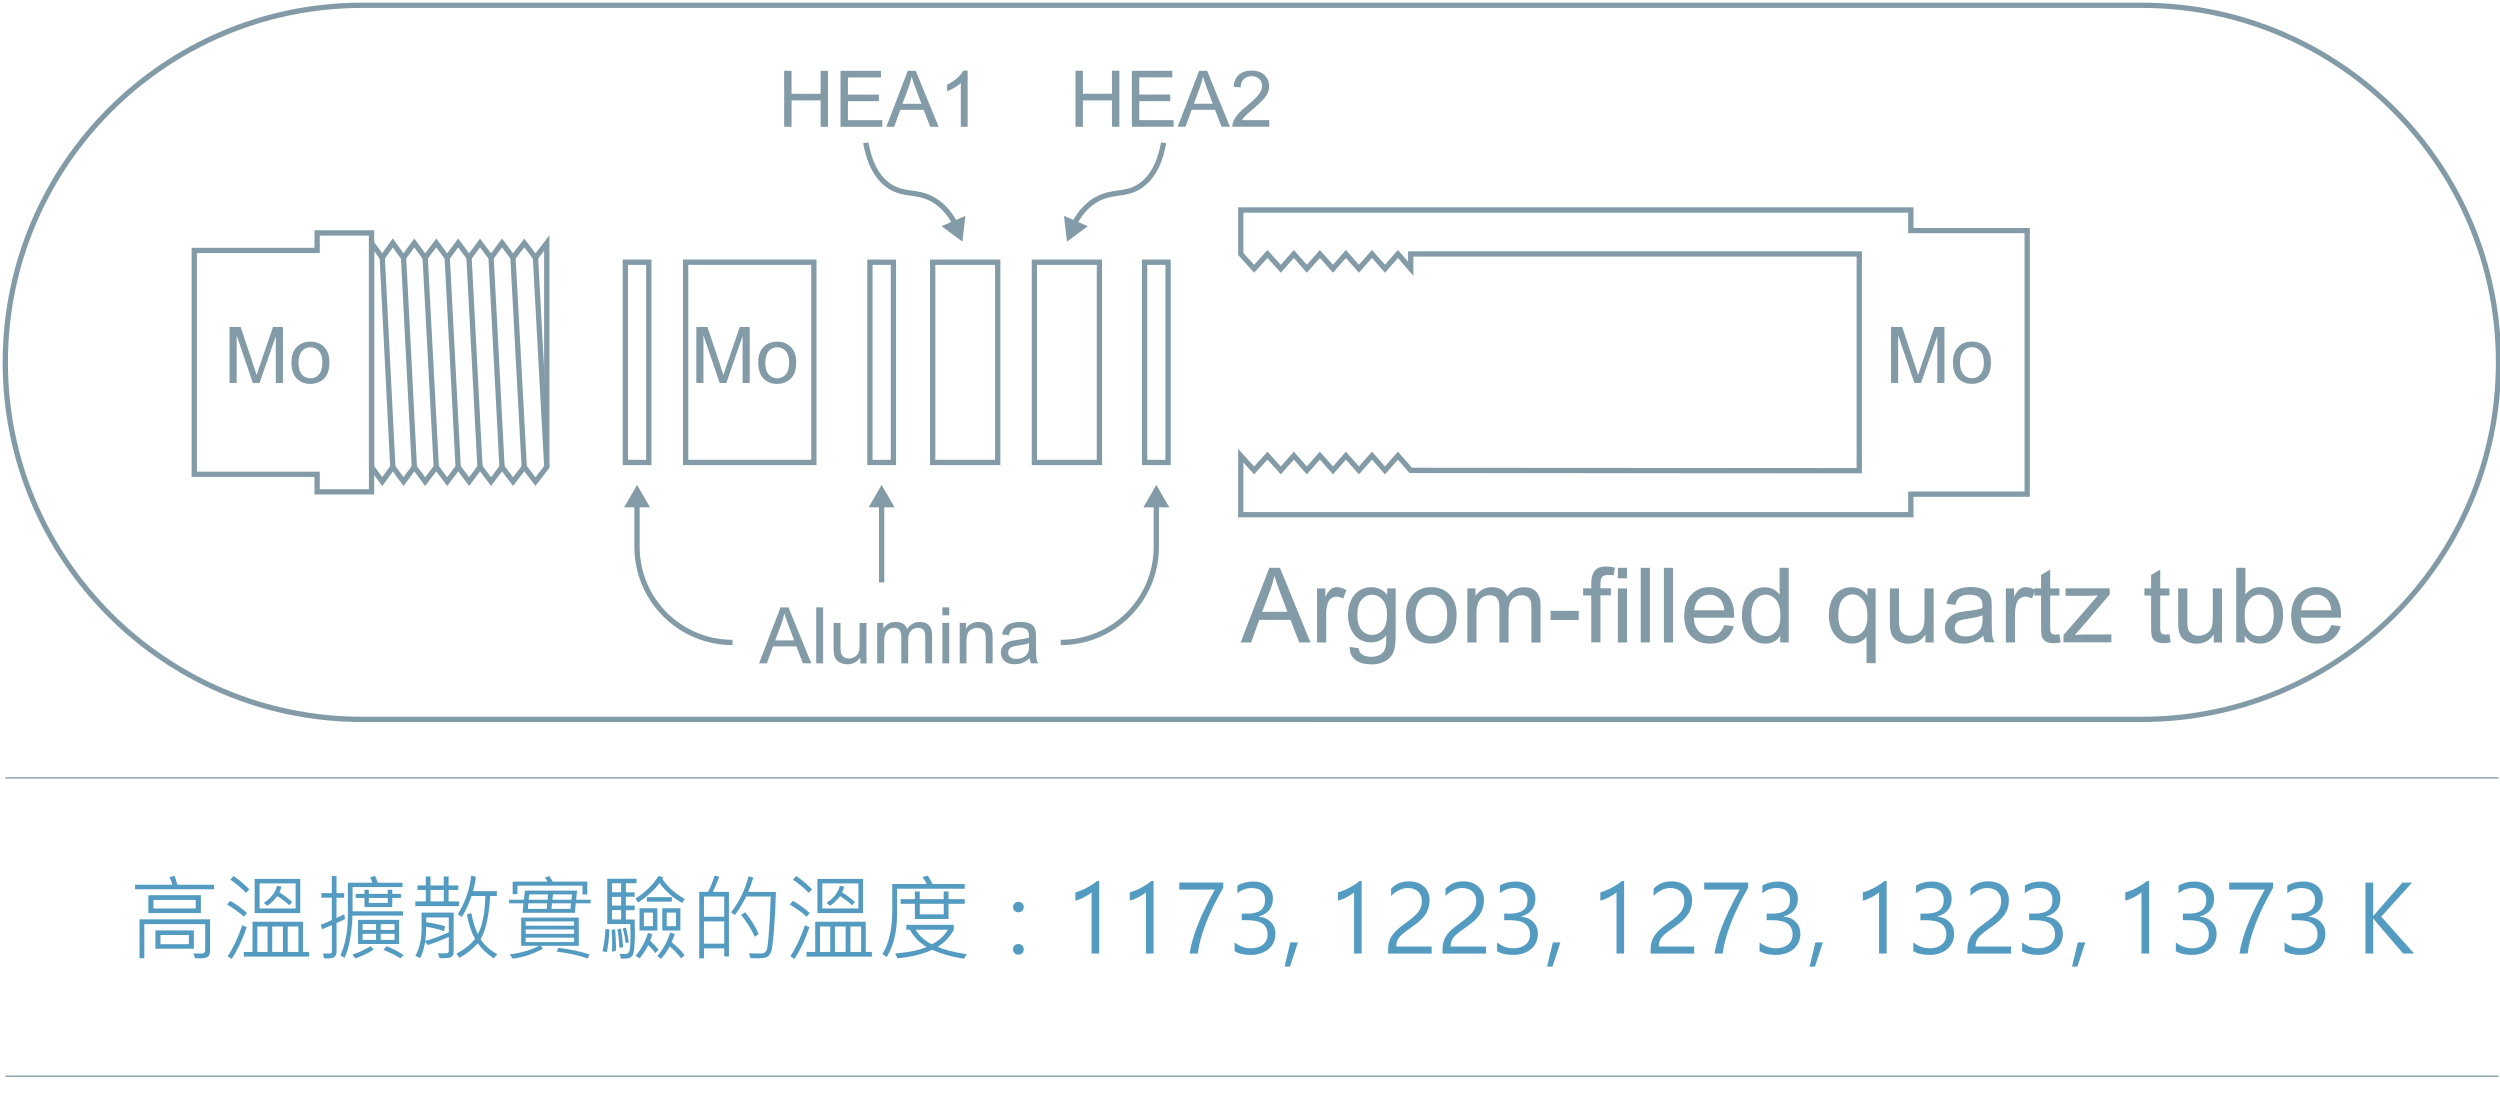 <?xml version="1.0" encoding="utf-8"?>
<!-- Generator: Adobe Illustrator 16.0.0, SVG Export Plug-In . SVG Version: 6.00 Build 0)  -->
<!DOCTYPE svg PUBLIC "-//W3C//DTD SVG 1.1//EN" "http://www.w3.org/Graphics/SVG/1.1/DTD/svg11.dtd">
<svg version="1.1" id="圖層_1" xmlns="http://www.w3.org/2000/svg" xmlns:xlink="http://www.w3.org/1999/xlink" x="0px" y="0px"
	 width="472px" height="209.5px" viewBox="0 0 472 209.5" enable-background="new 0 0 472 209.5" xml:space="preserve">
<path fill="#549BC1" d="M40.416,167.888H25.503v-0.856h7.014c-0.04-0.334-0.216-0.807-0.512-1.418l0.895-0.285
	c0.207,0.404,0.394,0.975,0.571,1.703h6.935L40.416,167.888z M39.658,179.549c0,0.414-0.108,0.748-0.315,1.004
	c-0.216,0.246-0.728,0.384-1.544,0.384c-0.266,0-0.59-0.011-0.964-0.03l-0.305-0.914c0.708,0.029,1.19,0.039,1.436,0.039
	c0.521,0,0.777-0.207,0.777-0.64v-4.921H27.245v6.455H26.34v-7.35h13.329L39.658,179.549z M37.927,172.385h-9.916v-3.375h9.916
	V172.385z M36.953,171.519v-1.614h-7.987v1.614H36.953z M36.599,179.125H29.34v-3.463h7.259V179.125z M35.655,178.27v-1.742h-5.361
	v1.742H35.655z"/>
<path fill="#549BC1" d="M46.632,172.385l-0.581,0.689c-0.866-0.787-1.928-1.557-3.187-2.322l0.61-0.67
	C44.664,170.771,45.717,171.528,46.632,172.385z M46.583,175.062c-0.826,2.411-1.781,4.409-2.843,5.983l-0.757-0.502
	c0.974-1.438,1.898-3.385,2.764-5.855L46.583,175.062z M47.074,167.916l-0.629,0.66c-0.757-0.826-1.741-1.654-2.961-2.49l0.6-0.709
	C45.392,166.313,46.386,167.16,47.074,167.916z M58.387,180.602H46.032v-0.876h1.643v-5.697h9.542v5.697h1.151L58.387,180.602z
	 M56.685,172.385h-8.607v-6.446h8.607V172.385z M50.517,179.726v-4.792h-1.938v4.792H50.517z M55.819,171.519v-4.733h-6.807v4.733
	H55.819z M55.16,170.309l-0.531,0.6c-0.59-0.561-1.338-1.121-2.262-1.711c-0.669,0.836-1.299,1.436-1.899,1.809l-0.668-0.551
	c1.347-0.865,2.184-1.928,2.518-3.207l0.796,0.127c-0.068,0.414-0.196,0.787-0.374,1.113
	C53.724,169.078,54.53,169.688,55.16,170.309z M53.419,179.726v-4.792h-2.026v4.792H53.419z M56.34,179.726v-4.792h-2.017v4.792
	H56.34z"/>
<path fill="#549BC1" d="M65.135,173.525c-0.718,0.346-1.239,0.592-1.594,0.729v5.473c0,0.314-0.098,0.602-0.305,0.855
	c-0.207,0.246-0.679,0.373-1.417,0.373c-0.216,0-0.433-0.01-0.629-0.039l-0.216-0.885l1.367-0.021c0.207,0,0.314-0.116,0.314-0.354
	v-4.998l-1.83,0.786l-0.285-0.836c0.836-0.325,1.544-0.62,2.105-0.905v-4.222h-1.967v-0.856h1.967v-3.228h0.885v3.228h1.446v0.867
	H63.53v3.817c0.521-0.207,1.013-0.453,1.466-0.709L65.135,173.525z M66.551,172.867c-0.147,3.532-0.649,6.199-1.505,7.99
	l-0.777-0.463c0.935-2.105,1.407-4.605,1.407-7.508v-6.221h4.633c-0.088-0.314-0.226-0.648-0.423-1.022l0.895-0.276
	c0.207,0.396,0.394,0.827,0.561,1.299h4.643v0.809h-9.423v4.586h9.542v0.809h-9.553V172.867z M70.555,179.293
	c-0.964,0.629-2.115,1.189-3.472,1.651l-0.551-0.737c1.072-0.306,2.213-0.826,3.433-1.574L70.555,179.293z M75.689,169.531h-1.633
	v1.721h-5.243v-1.721H67.17v-0.769h1.643v-0.777h0.816v0.777H73.2v-0.777h0.856v0.777h1.633V169.531z M75.355,173.674v4.556h-7.751
	v-4.556H75.355z M70.998,175.572v-1.102H68.45v1.102H70.998z M70.998,177.453v-1.133H68.45v1.133H70.998z M73.21,170.476v-0.944
	h-3.57v0.944H73.21z M74.489,175.572v-1.102h-2.606v1.102H74.489z M74.489,177.453v-1.133h-2.606v1.133H74.489z M76.201,180.307
	l-0.6,0.619c-0.856-0.541-1.938-1.072-3.227-1.613l0.639-0.669C74.145,179.105,75.208,179.656,76.201,180.307z"/>
<path fill="#549BC1" d="M86.659,171.076h-8.253v-0.896h1.987v-2.165h-1.574v-0.848h1.564v-1.691h0.896v1.701h2.498v-1.701h0.915
	v1.701h1.839v0.848h-1.839v2.165h1.958v0.886H86.659z M85.646,179.834c0,0.354-0.128,0.621-0.394,0.808
	c-0.256,0.187-0.807,0.274-1.643,0.274c-0.207,0-0.403-0.01-0.61-0.021l-0.334-0.935c0.285,0.029,0.6,0.039,0.915,0.039
	c0.531,0,0.856-0.029,0.974-0.107c0.118-0.068,0.177-0.207,0.177-0.395v-2.607c-1.475,0.641-2.793,1.16-3.954,1.533l-0.501-0.608
	c-0.207,1.19-0.521,2.226-0.954,3.101l-0.905-0.481c0.787-1.349,1.181-3.041,1.181-5.088v-3.052h6.049L85.646,179.834
	L85.646,179.834z M84.73,176.016v-2.794h-4.259v0.896c1.161,0.166,2.351,0.403,3.561,0.748l-0.216,0.944
	c-0.787-0.315-1.898-0.601-3.345-0.837c-0.02,1.083-0.079,1.979-0.167,2.677C81.593,177.305,83.059,176.764,84.73,176.016z
	 M83.787,170.181v-2.165h-2.499v2.165H83.787z M93.889,180.168l-0.669,0.779c-1.348-0.916-2.341-1.861-3.01-2.846
	c-1.131,1.21-2.292,2.125-3.482,2.745l-0.551-0.798c1.446-0.758,2.626-1.684,3.512-2.774c-0.649-1.144-1.171-2.688-1.554-4.635
	l0.846-0.246c0.345,1.702,0.758,3.021,1.24,3.956c0.846-1.535,1.328-3.928,1.417-7.186h-2.607c-0.492,1.467-1.111,2.795-1.859,3.978
	l-0.728-0.552c1.396-2.273,2.243-4.703,2.518-7.264l0.875,0.207c-0.069,0.826-0.246,1.742-0.531,2.717H93.8v0.914h-1.25
	c-0.236,3.779-0.836,6.506-1.81,8.158C91.429,178.418,92.472,179.361,93.889,180.168z"/>
<path fill="#549BC1" d="M111.525,170.545h-2.823l-0.158,1.791h-9.885l0.167-1.791h-2.715v-0.67h2.803l0.187-1.724h9.847
	l-0.177,1.724h2.744v0.67H111.525z M109.282,178.564h-7.171l0.394,0.561c-1.928,1.024-3.836,1.646-5.725,1.871l-0.531-0.828
	c1.958-0.205,3.807-0.736,5.558-1.604h-3.413v-5.324h10.879L109.282,178.564z M110.876,168.881h-0.896v-1.672H97.694v1.604H96.79
	v-2.361h6.562c-0.148-0.295-0.296-0.562-0.463-0.759l0.846-0.305c0.148,0.217,0.354,0.581,0.62,1.063h6.531L110.876,168.881z
	 M108.387,174.775v-0.816h-9.139v0.816H108.387z M108.387,176.312v-0.827h-9.139v0.827H108.387z M108.387,177.856v-0.827h-9.139
	v0.827H108.387z M103.301,170.545H99.76l-0.098,1.053h3.561L103.301,170.545z M103.469,168.861h-3.552l-0.118,1.014h3.58
	L103.469,168.861z M107.797,170.545h-3.581l-0.088,1.053h3.58L107.797,170.545z M107.993,168.861h-3.6l-0.088,1.014h3.59
	L107.993,168.861z M111.299,180.209l-0.345,0.767c-1.534-0.571-3.492-1.013-5.882-1.317l0.374-0.699
	C107.836,179.254,109.794,179.676,111.299,180.209z"/>
<path fill="#549BC1" d="M115.055,175.475c-0.059,1.594-0.216,3.031-0.482,4.3l-0.826-0.196c0.285-1.121,0.472-2.52,0.561-4.183
	L115.055,175.475z M120.17,166.766h-2.006v1.712h1.662v0.827h-1.662v1.662h1.662v0.875h-1.662v1.763h1.662
	c0.02,0.983,0.039,1.78,0.039,2.392c0,1.25-0.039,2.254-0.118,3.012c-0.078,0.758-0.206,1.24-0.373,1.467
	c-0.177,0.216-0.394,0.363-0.669,0.434c-0.266,0.059-0.758,0.098-1.456,0.098l-0.266-0.914c0.217,0.02,0.581,0.02,1.063,0.02
	c0.364,0,0.619-0.167,0.767-0.482c0.147-0.323,0.226-1.467,0.226-3.455c0-0.639-0.01-1.209-0.039-1.711h-4.348v-8.562h5.528
	L120.17,166.766z M116.275,179.549l-0.728,0.107c0.02-0.563,0.03-1.093,0.03-1.623c0-0.927-0.03-1.752-0.109-2.472l0.679-0.106
	c0.099,1.651,0.148,2.695,0.148,3.147C116.295,178.928,116.285,179.244,116.275,179.549z M117.269,168.457v-1.69h-1.722v1.69
	H117.269z M117.269,170.967v-1.643h-1.722v1.643H117.269z M117.269,173.594v-1.76h-1.722v1.76H117.269z M117.642,178.83
	l-0.708,0.108c-0.039-1.319-0.167-2.47-0.374-3.454l0.659-0.158C117.416,176.301,117.554,177.463,117.642,178.83z M118.734,177.896
	l-0.61,0.147c-0.068-0.66-0.246-1.584-0.531-2.767l0.561-0.138C118.301,175.523,118.488,176.438,118.734,177.896z M129.269,169.707
	l-0.452,0.77c-1.731-0.926-3.158-2.186-4.289-3.762c-0.944,1.281-2.282,2.512-4.023,3.683l-0.541-0.737
	c1.997-1.3,3.452-2.727,4.357-4.291l0.896,0.275c-0.03,0.088-0.089,0.195-0.158,0.322
	C126.131,167.513,127.528,168.752,129.269,169.707z M124.351,179.293l-0.639,0.648c-0.256-0.395-0.699-0.904-1.309-1.506
	c-0.541,1.021-1.092,1.852-1.662,2.509l-0.728-0.491c1.082-1.31,1.859-2.754,2.331-4.341l0.836,0.286
	c-0.177,0.514-0.324,0.904-0.442,1.2C123.289,178.092,123.83,178.662,124.351,179.293z M124.115,175.69h-3.374v-4.212h3.374V175.69z
	 M123.269,174.865v-2.56h-1.702v2.56H123.269z M126.849,170.229h-4.721v-0.847h4.721V170.229z M129.25,180.326l-0.66,0.619
	c-0.708-0.936-1.426-1.682-2.154-2.253c-0.472,0.866-1.013,1.653-1.623,2.353l-0.728-0.551c1.033-1.113,1.85-2.599,2.46-4.449
	l0.865,0.307c-0.167,0.49-0.374,0.992-0.62,1.516C127.872,178.762,128.689,179.578,129.25,180.326z M128.453,175.69h-3.414v-4.212
	h3.414V175.69z M127.627,174.865v-2.56h-1.751v2.56H127.627z"/>
<path fill="#549BC1" d="M137.622,180.582h-0.886v-1.524h-3.826v1.88h-0.895v-12.559h1.642c0.443-0.787,0.866-1.811,1.259-3.051
	l0.886,0.188c-0.207,0.618-0.61,1.573-1.21,2.862h3.03V180.582L137.622,180.582z M136.736,173.074v-3.81h-3.826v3.81H136.736z
	 M136.736,178.162v-4.203h-3.826v4.203H136.736z M146.494,168.398c-0.069,2.658-0.197,5.118-0.383,7.391
	c-0.187,2.273-0.374,3.621-0.571,4.025c-0.187,0.402-0.433,0.68-0.728,0.855c-0.295,0.178-0.856,0.256-1.692,0.256
	c-0.364,0-0.836-0.01-1.426-0.029l-0.285-0.904c0.482,0.02,1.003,0.029,1.564,0.029c0.521,0,0.855,0,1.003-0.02
	c0.147-0.01,0.305-0.09,0.462-0.217c0.158-0.139,0.276-0.285,0.345-0.474c0.068-0.188,0.157-0.865,0.275-2.037
	c0.118-1.183,0.207-2.47,0.285-3.896c0.069-1.418,0.128-2.785,0.167-4.114h-4.613c-0.62,1.221-1.338,2.392-2.144,3.493l-0.718-0.502
	c1.554-2.037,2.646-4.31,3.295-6.799l0.895,0.226c-0.285,0.944-0.61,1.851-0.974,2.707L146.494,168.398z M143.238,176.33
	l-0.747,0.532c-0.571-1.319-1.427-2.687-2.568-4.134l0.768-0.492C141.743,173.517,142.599,174.885,143.238,176.33z"/>
<path fill="#549BC1" d="M152.869,172.385l-0.58,0.689c-0.866-0.787-1.928-1.557-3.187-2.322l0.609-0.67
	C150.902,170.771,151.954,171.528,152.869,172.385z M152.82,175.062c-0.826,2.411-1.781,4.409-2.843,5.983l-0.757-0.502
	c0.973-1.438,1.898-3.385,2.764-5.855L152.82,175.062z M153.312,167.916l-0.63,0.66c-0.757-0.826-1.741-1.654-2.961-2.49l0.6-0.709
	C151.63,166.313,152.623,167.16,153.312,167.916z M164.624,180.602h-12.355v-0.876h1.643v-5.697h9.541v5.697h1.151L164.624,180.602z
	 M162.932,172.385h-8.607v-6.446h8.607V172.385z M156.754,179.726v-4.792h-1.937v4.792H156.754z M162.066,171.519v-4.733h-6.817
	v4.733H162.066z M161.407,170.309l-0.531,0.6c-0.59-0.561-1.338-1.121-2.262-1.711c-0.669,0.836-1.299,1.436-1.899,1.809
	l-0.669-0.551c1.348-0.865,2.184-1.928,2.518-3.207l0.797,0.127c-0.069,0.414-0.197,0.787-0.374,1.113
	C159.961,169.078,160.768,169.688,161.407,170.309z M159.656,179.726v-4.792h-2.026v4.792H159.656z M162.578,179.726v-4.792h-2.017
	v4.792H162.578z"/>
<path fill="#549BC1" d="M182.141,167.789h-12.787v4.939c0,3.219-0.649,5.875-1.948,7.962L166.6,180.1
	c1.239-1.919,1.859-4.684,1.859-8.266v-4.932H175c-0.256-0.482-0.551-0.925-0.866-1.328l1.023-0.246
	c0.374,0.57,0.679,1.092,0.915,1.574h6.06L182.141,167.789z M182.545,180.158l-0.571,0.857c-2.42-0.404-4.397-0.965-5.951-1.693
	c-1.8,0.807-3.984,1.348-6.571,1.614L169,180.012c2.538-0.197,4.515-0.602,5.941-1.221c-1.377-0.836-2.439-1.92-3.167-3.258h-0.669
	v-0.926h8.961v0.926c-0.689,1.348-1.712,2.422-3.059,3.229C178.335,179.342,180.174,179.805,182.545,180.158z M182.141,170.633
	h-3.059v2.873h-6.354v-2.873h-2.686v-0.875h2.686v-1.447h0.924v1.447h4.515v-1.447h0.915v1.447h3.059V170.633L182.141,170.633z
	 M178.954,175.533h-6.079c0.748,1.211,1.781,2.137,3.089,2.756C177.331,177.541,178.325,176.625,178.954,175.533z M178.177,172.631
	v-1.998h-4.515v1.998H178.177z"/>
<path fill="#549BC1" d="M192.283,170.258c0.285,0,0.531,0.1,0.718,0.297c0.197,0.195,0.285,0.433,0.285,0.697
	c0,0.275-0.098,0.521-0.285,0.709s-0.433,0.285-0.718,0.285c-0.276,0-0.512-0.099-0.718-0.285c-0.197-0.196-0.295-0.422-0.295-0.709
	c0-0.274,0.098-0.521,0.295-0.707C191.771,170.357,192.007,170.258,192.283,170.258z M192.283,178.229
	c0.285,0,0.531,0.099,0.718,0.286s0.285,0.434,0.285,0.718c0,0.276-0.088,0.522-0.285,0.709c-0.197,0.206-0.433,0.295-0.728,0.295
	c-0.285,0-0.521-0.098-0.718-0.284c-0.197-0.197-0.295-0.434-0.295-0.72c0-0.284,0.098-0.541,0.295-0.718
	C191.771,178.328,192.007,178.229,192.283,178.229z"/>
<path fill="#549BC1" d="M206.093,180.031v-11.563c-0.255,0.255-0.698,0.551-1.308,0.875c-0.62,0.334-1.2,0.57-1.751,0.699v-1.556
	c0.689-0.187,1.427-0.491,2.223-0.925c0.797-0.423,1.427-0.836,1.859-1.23h0.414v13.699H206.093z"/>
<path fill="#549BC1" d="M216.354,180.031v-11.563c-0.256,0.255-0.698,0.551-1.308,0.875c-0.62,0.334-1.2,0.57-1.751,0.699v-1.556
	c0.688-0.187,1.426-0.491,2.223-0.925c0.797-0.423,1.426-0.836,1.859-1.23h0.413v13.699H216.354z"/>
<path fill="#549BC1" d="M230.951,167.592c-1.397,2.431-2.499,4.703-3.306,6.8c-0.806,2.116-1.308,3.985-1.505,5.64h-1.534
	c0.462-3.229,2.046-7.244,4.761-12.076h-6.719v-1.328h8.303V167.592z"/>
<path fill="#549BC1" d="M233.115,177.944c0.915,0.728,1.948,1.093,3.089,1.093c0.925,0,1.672-0.236,2.253-0.699
	c0.58-0.473,0.865-1.11,0.865-1.928c0-1.791-1.26-2.678-3.777-2.678h-1.112v-1.24h1.053c2.233,0,3.354-0.836,3.354-2.509
	c0-1.545-0.846-2.323-2.557-2.323c-0.944,0-1.83,0.325-2.666,0.984v-1.436c0.856-0.522,1.859-0.778,3.029-0.778
	c1.063,0,1.938,0.295,2.637,0.876c0.697,0.59,1.043,1.357,1.043,2.322c0,1.752-0.895,2.884-2.686,3.404v0.041
	c0.952,0.076,1.711,0.411,2.291,1.004c0.582,0.59,0.865,1.328,0.865,2.203c0,1.221-0.441,2.193-1.316,2.924
	c-0.888,0.728-2.008,1.082-3.375,1.082c-1.25,0-2.253-0.228-3.01-0.709v-1.635L233.115,177.944L233.115,177.944z"/>
<path fill="#549BC1" d="M245.047,177.924l-1.505,4.576h-1.015l1.093-4.584L245.047,177.924z"/>
<path fill="#549BC1" d="M255.65,180.031v-11.563c-0.256,0.255-0.697,0.551-1.309,0.875c-0.619,0.334-1.199,0.57-1.751,0.699v-1.556
	c0.688-0.187,1.427-0.491,2.224-0.925c0.797-0.423,1.427-0.836,1.858-1.23h0.413v13.699H255.65z"/>
<path fill="#549BC1" d="M268.448,170.11c0-0.767-0.236-1.366-0.718-1.8c-0.482-0.434-1.131-0.65-1.938-0.65
	c-0.58,0-1.142,0.139-1.672,0.414c-0.541,0.275-1.033,0.629-1.476,1.072v-1.378c0.434-0.433,0.914-0.767,1.445-1.013
	c0.541-0.229,1.17-0.355,1.889-0.355c1.19,0,2.146,0.325,2.854,0.975c0.718,0.641,1.072,1.506,1.072,2.6
	c0,0.943-0.236,1.791-0.698,2.539c-0.463,0.736-1.22,1.484-2.253,2.225c-1.141,0.786-1.898,1.355-2.282,1.713
	c-0.384,0.362-0.649,0.707-0.815,1.043c-0.157,0.344-0.235,0.748-0.235,1.211h6.679v1.338h-8.224v-0.582
	c0-0.797,0.106-1.465,0.313-2.006c0.207-0.543,0.563-1.063,1.053-1.586c0.492-0.512,1.229-1.111,2.214-1.802
	c1.043-0.747,1.771-1.417,2.175-1.979C268.252,171.519,268.448,170.858,268.448,170.11z"/>
<path fill="#549BC1" d="M278.718,170.11c0-0.767-0.235-1.366-0.718-1.8s-1.131-0.65-1.938-0.65c-0.58,0-1.143,0.139-1.672,0.414
	c-0.541,0.275-1.033,0.629-1.477,1.072v-1.378c0.434-0.433,0.915-0.767,1.445-1.013c0.541-0.229,1.171-0.355,1.889-0.355
	c1.189,0,2.146,0.325,2.854,0.975c0.719,0.641,1.071,1.506,1.071,2.6c0,0.943-0.235,1.791-0.696,2.539
	c-0.463,0.736-1.222,1.484-2.254,2.225c-1.142,0.786-1.897,1.355-2.281,1.713c-0.385,0.362-0.649,0.707-0.816,1.043
	c-0.158,0.344-0.236,0.748-0.236,1.211h6.68v1.338h-8.225v-0.582c0-0.797,0.108-1.465,0.315-2.006
	c0.207-0.543,0.562-1.063,1.053-1.586c0.491-0.512,1.229-1.111,2.213-1.802c1.042-0.747,1.771-1.417,2.175-1.979
	C278.512,171.519,278.718,170.858,278.718,170.11z"/>
<path fill="#549BC1" d="M282.672,177.944c0.915,0.728,1.948,1.093,3.089,1.093c0.925,0,1.673-0.236,2.253-0.699
	c0.58-0.473,0.865-1.11,0.865-1.928c0-1.791-1.259-2.678-3.777-2.678h-1.11v-1.24h1.053c2.231,0,3.354-0.836,3.354-2.509
	c0-1.545-0.847-2.323-2.559-2.323c-0.943,0-1.829,0.325-2.665,0.984v-1.436c0.854-0.522,1.859-0.778,3.029-0.778
	c1.063,0,1.938,0.295,2.637,0.876c0.698,0.59,1.042,1.357,1.042,2.322c0,1.752-0.896,2.884-2.686,3.404v0.041
	c0.953,0.076,1.712,0.411,2.293,1.004c0.578,0.59,0.863,1.328,0.863,2.203c0,1.221-0.44,2.193-1.316,2.924
	c-0.887,0.728-2.008,1.082-3.374,1.082c-1.249,0-2.252-0.228-3.011-0.709v-1.635L282.672,177.944L282.672,177.944z"/>
<path fill="#549BC1" d="M294.604,177.924l-1.504,4.586h-1.014l1.092-4.586H294.604z"/>
<path fill="#549BC1" d="M305.198,180.031v-11.563c-0.256,0.255-0.699,0.551-1.31,0.875c-0.62,0.334-1.198,0.57-1.751,0.699v-1.556
	c0.688-0.187,1.428-0.491,2.225-0.925c0.796-0.423,1.426-0.836,1.857-1.23h0.413v13.699H305.198z"/>
<path fill="#549BC1" d="M318.006,170.11c0-0.767-0.237-1.366-0.719-1.8c-0.482-0.434-1.131-0.65-1.938-0.65
	c-0.581,0-1.141,0.139-1.673,0.414c-0.541,0.275-1.032,0.629-1.475,1.072v-1.378c0.433-0.433,0.915-0.767,1.446-1.013
	c0.541-0.229,1.17-0.355,1.889-0.355c1.188,0,2.144,0.325,2.852,0.975c0.72,0.641,1.072,1.506,1.072,2.6
	c0,0.943-0.236,1.791-0.698,2.539c-0.462,0.736-1.22,1.484-2.253,2.225c-1.141,0.786-1.896,1.355-2.282,1.713
	c-0.383,0.362-0.647,0.707-0.814,1.043c-0.158,0.344-0.236,0.748-0.236,1.211h6.681v1.338h-8.226v-0.582
	c0-0.797,0.109-1.465,0.315-2.006c0.207-0.543,0.561-1.063,1.053-1.586c0.491-0.512,1.229-1.111,2.213-1.802
	c1.043-0.747,1.771-1.417,2.174-1.979C317.809,171.519,318.006,170.858,318.006,170.11z"/>
<path fill="#549BC1" d="M330.055,167.592c-1.396,2.431-2.498,4.703-3.305,6.8c-0.807,2.116-1.308,3.985-1.505,5.64h-1.535
	c0.463-3.229,2.046-7.244,4.761-12.076h-6.718v-1.328h8.302V167.592z"/>
<path fill="#549BC1" d="M332.228,177.944c0.915,0.728,1.948,1.093,3.091,1.093c0.925,0,1.672-0.236,2.252-0.699
	c0.581-0.473,0.864-1.11,0.864-1.928c0-1.791-1.259-2.678-3.775-2.678h-1.112v-1.24h1.053c2.233,0,3.354-0.836,3.354-2.509
	c0-1.545-0.846-2.323-2.559-2.323c-0.943,0-1.828,0.325-2.664,0.984v-1.436c0.854-0.522,1.857-0.778,3.028-0.778
	c1.063,0,1.938,0.295,2.636,0.876c0.698,0.59,1.043,1.357,1.043,2.322c0,1.752-0.896,2.884-2.686,3.404v0.041
	c0.954,0.076,1.712,0.411,2.292,1.004c0.58,0.59,0.866,1.328,0.866,2.203c0,1.221-0.443,2.193-1.319,2.924
	c-0.885,0.728-2.006,1.082-3.373,1.082c-1.25,0-2.253-0.228-3.011-0.709v-1.635L332.228,177.944L332.228,177.944z"/>
<path fill="#549BC1" d="M344.161,177.924l-1.505,4.586h-1.003l1.092-4.586H344.161z"/>
<path fill="#549BC1" d="M354.765,180.031v-11.563c-0.256,0.255-0.696,0.551-1.308,0.875c-0.62,0.334-1.2,0.57-1.751,0.699v-1.556
	c0.688-0.187,1.426-0.491,2.223-0.925c0.797-0.423,1.428-0.836,1.859-1.23h0.413v13.699H354.765z"/>
<path fill="#549BC1" d="M361.257,177.944c0.915,0.728,1.948,1.093,3.089,1.093c0.925,0,1.672-0.236,2.253-0.699
	c0.58-0.473,0.865-1.11,0.865-1.928c0-1.791-1.259-2.678-3.777-2.678h-1.109v-1.24h1.052c2.233,0,3.354-0.836,3.354-2.509
	c0-1.545-0.848-2.323-2.559-2.323c-0.942,0-1.83,0.325-2.666,0.984v-1.436c0.856-0.522,1.859-0.778,3.03-0.778
	c1.062,0,1.938,0.295,2.636,0.876c0.698,0.59,1.043,1.357,1.043,2.322c0,1.752-0.895,2.884-2.686,3.404v0.041
	c0.955,0.076,1.712,0.411,2.292,1.004c0.581,0.59,0.866,1.328,0.866,2.203c0,1.221-0.443,2.193-1.318,2.924
	c-0.886,0.728-2.007,1.082-3.374,1.082c-1.249,0-2.253-0.228-3.01-0.709v-1.635L361.257,177.944L361.257,177.944z"/>
<path fill="#549BC1" d="M377.823,170.11c0-0.767-0.236-1.366-0.718-1.8c-0.482-0.434-1.133-0.65-1.938-0.65
	c-0.58,0-1.141,0.139-1.672,0.414c-0.541,0.275-1.033,0.629-1.478,1.072v-1.378c0.435-0.433,0.915-0.767,1.446-1.013
	c0.541-0.229,1.171-0.355,1.891-0.355c1.188,0,2.144,0.325,2.853,0.975c0.718,0.641,1.072,1.506,1.072,2.6
	c0,0.943-0.236,1.791-0.699,2.539c-0.462,0.736-1.219,1.484-2.252,2.225c-1.142,0.786-1.899,1.355-2.282,1.713
	c-0.384,0.362-0.649,0.707-0.815,1.043c-0.157,0.344-0.236,0.748-0.236,1.211h6.679v1.338h-8.223v-0.582
	c0-0.797,0.106-1.465,0.313-2.006c0.207-0.543,0.563-1.063,1.055-1.586c0.49-0.512,1.229-1.111,2.213-1.802
	c1.043-0.747,1.771-1.417,2.174-1.979C377.626,171.519,377.823,170.858,377.823,170.11z"/>
<path fill="#549BC1" d="M381.786,177.944c0.915,0.728,1.947,1.093,3.088,1.093c0.925,0,1.673-0.236,2.253-0.699
	c0.58-0.473,0.866-1.11,0.866-1.928c0-1.791-1.259-2.678-3.778-2.678h-1.109v-1.24h1.052c2.231,0,3.354-0.836,3.354-2.509
	c0-1.545-0.846-2.323-2.558-2.323c-0.944,0-1.829,0.325-2.666,0.984v-1.436c0.854-0.522,1.86-0.778,3.03-0.778
	c1.062,0,1.938,0.295,2.636,0.876c0.699,0.59,1.043,1.357,1.043,2.322c0,1.752-0.896,2.884-2.687,3.404v0.041
	c0.954,0.076,1.713,0.411,2.292,1.004c0.58,0.59,0.865,1.328,0.865,2.203c0,1.221-0.441,2.193-1.316,2.924
	c-0.887,0.728-2.009,1.082-3.374,1.082c-1.249,0-2.252-0.228-3.012-0.709v-1.635L381.786,177.944L381.786,177.944z"/>
<path fill="#549BC1" d="M393.707,177.924l-1.495,4.576h-1.013l1.092-4.584L393.707,177.924z"/>
<path fill="#549BC1" d="M404.312,180.031v-11.563c-0.256,0.255-0.696,0.551-1.308,0.875c-0.62,0.334-1.2,0.57-1.751,0.699v-1.556
	c0.688-0.187,1.426-0.491,2.223-0.925c0.799-0.423,1.428-0.836,1.859-1.23h0.413v13.699H404.312z"/>
<path fill="#549BC1" d="M410.815,177.944c0.914,0.728,1.945,1.093,3.088,1.093c0.925,0,1.673-0.236,2.253-0.699
	c0.58-0.473,0.866-1.11,0.866-1.928c0-1.791-1.262-2.678-3.778-2.678h-1.111v-1.24h1.052c2.233,0,3.355-0.836,3.355-2.509
	c0-1.545-0.846-2.323-2.558-2.323c-0.944,0-1.83,0.325-2.666,0.984v-1.436c0.854-0.522,1.857-0.778,3.028-0.778
	c1.063,0,1.938,0.295,2.638,0.876c0.697,0.59,1.043,1.357,1.043,2.322c0,1.752-0.896,2.884-2.688,3.404v0.041
	c0.955,0.076,1.712,0.411,2.292,1.004c0.581,0.59,0.866,1.328,0.866,2.203c0,1.221-0.443,2.193-1.318,2.924
	c-0.885,0.728-2.007,1.082-3.374,1.082c-1.249,0-2.253-0.228-3.01-0.709v-1.635L410.815,177.944L410.815,177.944z"/>
<path fill="#549BC1" d="M429.169,167.592c-1.396,2.431-2.498,4.703-3.305,6.8c-0.808,2.116-1.31,3.985-1.505,5.64h-1.534
	c0.462-3.229,2.046-7.244,4.761-12.076h-6.719v-1.328h8.302V167.592z"/>
<path fill="#549BC1" d="M431.342,177.944c0.915,0.728,1.948,1.093,3.089,1.093c0.927,0,1.672-0.236,2.253-0.699
	c0.58-0.473,0.865-1.11,0.865-1.928c0-1.791-1.259-2.678-3.775-2.678h-1.111v-1.24h1.052c2.233,0,3.354-0.836,3.354-2.509
	c0-1.545-0.848-2.323-2.559-2.323c-0.942,0-1.83,0.325-2.666,0.984v-1.436c0.856-0.522,1.859-0.778,3.03-0.778
	c1.062,0,1.938,0.295,2.636,0.876c0.698,0.59,1.043,1.357,1.043,2.322c0,1.752-0.895,2.884-2.686,3.404v0.041
	c0.954,0.076,1.712,0.411,2.292,1.004c0.581,0.59,0.866,1.328,0.866,2.203c0,1.221-0.443,2.193-1.318,2.924
	c-0.886,0.728-2.007,1.082-3.374,1.082c-1.249,0-2.253-0.228-3.01-0.709v-1.635L431.342,177.944L431.342,177.944z"/>
<path fill="#549BC1" d="M455.786,180.031h-2.085l-5.243-6.142c-0.177-0.206-0.295-0.364-0.354-0.452h-0.04v6.594h-1.467v-13.394
	h1.467v6.298h0.04c0.076-0.128,0.194-0.266,0.354-0.443l5.095-5.854h1.84l-5.813,6.426L455.786,180.031z"/>
<path fill="none" stroke="#829BA7" stroke-width="0.25" stroke-miterlimit="10" d="M471.732,146.867H1"/>
<path fill="none" stroke="#829BA7" stroke-width="0.25" stroke-miterlimit="10" d="M471.732,203.188H1"/>
<path fill="none" stroke="#829BA7" stroke-miterlimit="10" d="M122.491,49.506h-4.427v37.809h4.427V49.506z"/>
<path fill="none" stroke="#829BA7" stroke-miterlimit="10" d="M168.676,49.506h-4.437v37.809h4.437V49.506z"/>
<path fill="none" stroke="#829BA7" stroke-miterlimit="10" d="M220.534,49.506h-4.436v37.809h4.436V49.506z"/>
<path fill="none" stroke="#829BA7" stroke-miterlimit="10" d="M153.655,49.506h-24.208v37.809h24.208V49.506z"/>
<path fill="none" stroke="#829BA7" stroke-miterlimit="10" d="M188.368,49.506h-12.276v37.809h12.276V49.506z"/>
<path fill="none" stroke="#829BA7" stroke-miterlimit="10" d="M207.569,49.506h-12.276v37.809h12.276V49.506z"/>
<path fill="none" stroke="#829BA7" stroke-miterlimit="10" d="M59.873,43.976v3.307H36.678V89.55h23.195v3.307h10.279V89.55V47.282
	v-3.307L59.873,43.976L59.873,43.976z"/>
<path fill="none" stroke="#829BA7" stroke-miterlimit="10" d="M103.232,88.162l-2.135,2.765l-2.115-2.765l-2.125,2.765l-2.076-2.765
	l-2.065,2.765l-2.085-2.765l-2.066,2.765L86.5,88.162l-2.066,2.765l-2.066-2.765l-2.095,2.765l-2.056-2.765l-2.036,2.765
	l-2.017-2.765l-1.997,2.765l-2.017-2.765V45.875l2.017,2.785l1.997-2.785l2.017,2.785l2.036-2.785l2.056,2.785l2.095-2.785
	l2.066,2.785l2.066-2.785l2.065,2.785l2.066-2.785l2.085,2.785l2.065-2.785l2.076,2.785l2.125-2.785l2.115,2.785l2.135-2.785V88.162
	z"/>
<path fill="none" stroke="#829BA7" stroke-miterlimit="10" d="M72.168,48.66l1.997,39.501"/>
<path fill="none" stroke="#829BA7" stroke-miterlimit="10" d="M76.192,48.66l2.036,39.501"/>
<path fill="none" stroke="#829BA7" stroke-miterlimit="10" d="M80.273,48.66l2.095,39.501"/>
<path fill="none" stroke="#829BA7" stroke-miterlimit="10" d="M84.434,48.66L86.5,88.162"/>
<path fill="none" stroke="#829BA7" stroke-miterlimit="10" d="M88.555,48.66l2.066,39.501"/>
<path fill="none" stroke="#829BA7" stroke-miterlimit="10" d="M92.716,48.66l2.066,39.501"/>
<path fill="none" stroke="#829BA7" stroke-miterlimit="10" d="M96.848,48.66l2.125,39.501"/>
<path fill="none" stroke="#829BA7" stroke-miterlimit="10" d="M101.097,48.66l2.135,39.501"/>
<path fill="none" stroke="#829BA7" stroke-miterlimit="10" d="M234.256,88.87v8.306h116.771h9.737v-3.877h21.967V43.533h-21.967
	v-3.887h-9.737H234.256v8.306l2.518,2.785l2.52-2.785l2.52,2.785l2.459-2.785l2.459,2.785l2.459-2.785l2.479,2.785l2.438-2.785
	l2.459,2.785l2.459-2.785l2.461,2.785l2.438-2.785l2.42,2.785v-2.785h84.685V88.87l-84.685-0.059l-2.42-2.785l-2.438,2.785
	l-2.461-2.785l-2.459,2.785l-2.459-2.785l-2.438,2.785l-2.479-2.785l-2.459,2.785l-2.459-2.785l-2.459,2.785l-2.52-2.785
	l-2.52,2.785l-2.518-2.785V88.87z"/>
<path fill="#829BA7" d="M43.336,72.309V61.74h2.105l2.499,7.489c0.226,0.699,0.403,1.22,0.512,1.565
	c0.118-0.384,0.305-0.955,0.561-1.693l2.528-7.361h1.879v10.569h-1.348v-8.837l-3.069,8.837h-1.269l-3.049-8.995v8.995H43.336z"/>
<path fill="#829BA7" d="M55.022,68.491c0-1.427,0.394-2.47,1.181-3.149c0.659-0.571,1.456-0.846,2.41-0.846
	c1.053,0,1.908,0.334,2.577,1.023s1.003,1.644,1.003,2.854c0,0.994-0.147,1.771-0.443,2.322c-0.295,0.571-0.728,1.014-1.289,1.319
	c-0.57,0.315-1.18,0.472-1.849,0.472c-1.072,0-1.938-0.344-2.597-1.023C55.357,70.764,55.022,69.771,55.022,68.491z M56.36,68.491
	c0,0.984,0.207,1.712,0.639,2.205c0.433,0.492,0.964,0.728,1.613,0.728c0.64,0,1.18-0.236,1.613-0.738
	c0.423-0.482,0.639-1.23,0.639-2.244c0-0.945-0.216-1.663-0.639-2.155c-0.433-0.482-0.964-0.728-1.604-0.728
	c-0.649,0-1.19,0.246-1.613,0.728C56.567,66.779,56.36,67.507,56.36,68.491z"/>
<path fill="#829BA7" d="M131.464,72.309V61.74h2.105l2.499,7.489c0.226,0.699,0.403,1.22,0.511,1.565
	c0.118-0.384,0.305-0.955,0.561-1.693l2.528-7.361h1.879v10.569h-1.348v-8.837l-3.069,8.837h-1.259l-3.059-8.995v8.995H131.464z"/>
<path fill="#829BA7" d="M143.15,68.491c0-1.427,0.394-2.47,1.181-3.149c0.659-0.571,1.456-0.846,2.41-0.846
	c1.052,0,1.908,0.334,2.577,1.023s1.003,1.644,1.003,2.854c0,0.994-0.147,1.771-0.442,2.322c-0.295,0.571-0.728,1.014-1.289,1.319
	c-0.57,0.315-1.18,0.472-1.849,0.472c-1.072,0-1.938-0.344-2.597-1.023C143.485,70.764,143.15,69.771,143.15,68.491z
	 M144.488,68.491c0,0.984,0.207,1.712,0.64,2.205c0.432,0.492,0.964,0.728,1.613,0.728c0.639,0,1.18-0.236,1.613-0.738
	c0.423-0.482,0.639-1.23,0.639-2.244c0-0.945-0.216-1.663-0.639-2.155c-0.433-0.482-0.964-0.728-1.603-0.728
	c-0.65,0-1.191,0.246-1.614,0.728C144.705,66.779,144.488,67.507,144.488,68.491z"/>
<path fill="#829BA7" d="M148.048,23.939V13.37h1.397v4.34h5.488v-4.34h1.397v10.569h-1.397V18.96h-5.488v4.979H148.048z"/>
<path fill="#829BA7" d="M158.691,23.94V13.371h7.633v1.25h-6.236v3.237h5.843v1.24h-5.843v3.592h6.482v1.25H158.691z"/>
<path fill="#829BA7" d="M167.337,23.94l4.053-10.569h1.505l4.318,10.569h-1.593l-1.23-3.199h-4.416l-1.151,3.199H167.337z
	 M170.387,19.6h3.58l-1.101-2.923c-0.335-0.886-0.591-1.614-0.748-2.195c-0.138,0.669-0.325,1.358-0.571,2.018L170.387,19.6z"/>
<path fill="#829BA7" d="M182.701,23.94h-1.298v-8.266c-0.315,0.295-0.718,0.6-1.23,0.896c-0.511,0.295-0.964,0.521-1.367,0.659
	v-1.24c0.728-0.335,1.358-0.748,1.899-1.24c0.541-0.482,0.924-0.955,1.15-1.417h0.837V23.94H182.701z"/>
<path fill="#829BA7" d="M143.307,125.243l4.052-10.569h1.505l4.319,10.569h-1.594l-1.229-3.198h-4.417l-1.161,3.198H143.307z
	 M146.356,120.903h3.581l-1.102-2.923c-0.335-0.885-0.59-1.614-0.748-2.194c-0.137,0.669-0.324,1.358-0.57,2.017L146.356,120.903z"
	/>
<path fill="#829BA7" d="M154.106,125.243v-10.569h1.299v10.569H154.106z"/>
<path fill="#829BA7" d="M162.43,125.243v-1.122c-0.6,0.866-1.407,1.299-2.43,1.299c-0.452,0-0.875-0.088-1.259-0.256
	c-0.393-0.177-0.678-0.393-0.875-0.649c-0.187-0.256-0.325-0.581-0.403-0.965c-0.05-0.246-0.079-0.649-0.079-1.21v-4.734h1.298
	v4.242c0,0.679,0.03,1.132,0.079,1.378c0.079,0.334,0.256,0.61,0.521,0.797c0.266,0.206,0.59,0.295,0.984,0.295
	c0.393,0,0.757-0.108,1.092-0.295c0.344-0.207,0.58-0.473,0.728-0.817c0.137-0.345,0.206-0.846,0.206-1.496v-4.094h1.299v7.647
	h-1.161V125.243L162.43,125.243z"/>
<path fill="#829BA7" d="M165.616,125.242v-7.646h1.16v1.063c0.237-0.374,0.561-0.669,0.964-0.905
	c0.394-0.227,0.846-0.335,1.358-0.335c0.57,0,1.033,0.118,1.397,0.344c0.364,0.237,0.619,0.571,0.767,0.994
	c0.61-0.895,1.397-1.338,2.361-1.338c0.757,0,1.338,0.207,1.751,0.62c0.403,0.423,0.61,1.063,0.61,1.939v5.255h-1.289v-4.822
	c0-0.522-0.039-0.896-0.128-1.112c-0.079-0.227-0.236-0.414-0.452-0.561c-0.217-0.138-0.482-0.207-0.777-0.207
	c-0.542,0-0.984,0.188-1.338,0.541c-0.354,0.364-0.531,0.935-0.531,1.722v4.448h-1.299v-4.979c0-0.581-0.108-1.004-0.315-1.289
	c-0.206-0.286-0.56-0.443-1.032-0.443c-0.364,0-0.699,0.108-1.014,0.285c-0.305,0.207-0.531,0.483-0.669,0.847
	c-0.137,0.374-0.206,0.905-0.206,1.604v3.966L165.616,125.242z"/>
<path fill="#829BA7" d="M177.922,116.17v-1.496h1.298v1.496H177.922z M177.922,125.243v-7.646h1.298v7.646H177.922z"/>
<path fill="#829BA7" d="M181.197,125.242v-7.646h1.171v1.083c0.56-0.847,1.367-1.26,2.429-1.26c0.463,0,0.886,0.079,1.269,0.236
	c0.394,0.177,0.679,0.384,0.866,0.65c0.187,0.265,0.325,0.6,0.403,0.964c0.049,0.236,0.069,0.659,0.069,1.26v4.713h-1.298v-4.654
	c0-0.532-0.05-0.935-0.148-1.191c-0.108-0.256-0.285-0.472-0.541-0.62c-0.256-0.157-0.561-0.236-0.905-0.236
	c-0.56,0-1.033,0.187-1.436,0.531c-0.403,0.355-0.61,1.024-0.61,1.998v4.182h-1.269V125.242z"/>
<path fill="#829BA7" d="M194.388,124.298c-0.482,0.403-0.944,0.689-1.387,0.866c-0.443,0.167-0.925,0.246-1.426,0.246
	c-0.846,0-1.486-0.207-1.938-0.62c-0.453-0.414-0.679-0.935-0.679-1.575c0-0.374,0.089-0.718,0.256-1.023
	c0.177-0.305,0.393-0.561,0.669-0.738c0.275-0.197,0.59-0.335,0.934-0.433c0.256-0.069,0.64-0.128,1.151-0.197
	c1.043-0.128,1.82-0.276,2.312-0.453c0-0.177,0-0.285,0-0.334c0-0.532-0.118-0.896-0.374-1.112
	c-0.325-0.286-0.817-0.443-1.476-0.443c-0.609,0-1.062,0.108-1.347,0.325c-0.295,0.206-0.512,0.59-0.64,1.131l-1.259-0.167
	c0.118-0.551,0.305-0.984,0.571-1.319c0.265-0.334,0.639-0.6,1.141-0.767c0.502-0.187,1.082-0.266,1.741-0.266
	c0.649,0,1.18,0.079,1.593,0.226c0.404,0.158,0.709,0.345,0.896,0.581c0.186,0.236,0.324,0.531,0.403,0.886
	c0.039,0.216,0.059,0.62,0.059,1.19v1.732c0,1.211,0.029,1.969,0.088,2.283c0.05,0.325,0.168,0.63,0.325,0.925h-1.357
	C194.516,124.977,194.427,124.662,194.388,124.298z M194.289,121.405c-0.472,0.196-1.18,0.354-2.124,0.492
	c-0.531,0.078-0.905,0.167-1.131,0.255c-0.227,0.089-0.394,0.237-0.512,0.424s-0.177,0.393-0.177,0.62
	c0,0.344,0.128,0.629,0.393,0.866c0.256,0.226,0.64,0.344,1.151,0.344c0.502,0,0.945-0.108,1.338-0.325
	c0.384-0.216,0.669-0.521,0.856-0.895c0.138-0.296,0.206-0.729,0.206-1.299V121.405L194.289,121.405z"/>
<path fill="#829BA7" d="M234.235,121.296l5.41-14.092h2.008l5.765,14.092h-2.124l-1.645-4.271h-5.892l-1.545,4.271H234.235z
	 M238.298,115.51h4.771l-1.465-3.897c-0.442-1.181-0.787-2.165-1.004-2.923c-0.177,0.905-0.433,1.801-0.758,2.687L238.298,115.51z"
	/>
<path fill="#829BA7" d="M248.654,121.295V111.09h1.555v1.545c0.402-0.718,0.768-1.2,1.102-1.438
	c0.334-0.236,0.709-0.344,1.111-0.344c0.581,0,1.182,0.187,1.781,0.561l-0.6,1.604c-0.424-0.246-0.848-0.374-1.271-0.374
	c-0.384,0-0.718,0.118-1.022,0.344c-0.306,0.217-0.513,0.542-0.641,0.945c-0.195,0.62-0.283,1.289-0.283,2.018v5.343
	L248.654,121.295L248.654,121.295z"/>
<path fill="#829BA7" d="M254.832,122.142l1.682,0.246c0.069,0.522,0.266,0.896,0.59,1.132c0.424,0.315,1.015,0.482,1.763,0.482
	c0.807,0,1.417-0.167,1.849-0.482c0.434-0.315,0.729-0.767,0.887-1.348c0.088-0.354,0.127-1.092,0.127-2.224
	c-0.756,0.896-1.69,1.338-2.822,1.338c-1.406,0-2.488-0.511-3.256-1.515c-0.769-1.004-1.15-2.234-1.15-3.641
	c0-0.975,0.178-1.87,0.531-2.697c0.354-0.817,0.865-1.446,1.533-1.899c0.67-0.453,1.457-0.669,2.36-0.669
	c1.21,0,2.194,0.492,2.98,1.456v-1.23h1.594v8.818c0,1.584-0.167,2.706-0.481,3.385c-0.324,0.649-0.836,1.181-1.533,1.565
	c-0.699,0.383-1.564,0.58-2.588,0.58c-1.221,0-2.203-0.275-2.951-0.817C255.166,124.061,254.813,123.245,254.832,122.142z
	 M256.268,116.012c0,1.338,0.268,2.312,0.797,2.932c0.531,0.62,1.201,0.925,1.998,0.925c0.795,0,1.455-0.305,1.996-0.915
	c0.541-0.62,0.808-1.575,0.808-2.883c0-1.25-0.275-2.195-0.826-2.825s-1.222-0.954-2.007-0.954c-0.768,0-1.428,0.315-1.957,0.935
	C256.534,113.856,256.268,114.781,256.268,116.012z"/>
<path fill="#829BA7" d="M265.447,116.188c0-1.89,0.521-3.287,1.574-4.202c0.875-0.758,1.946-1.132,3.207-1.132
	c1.405,0,2.547,0.463,3.441,1.388c0.887,0.915,1.337,2.184,1.337,3.808c0,1.319-0.194,2.342-0.59,3.09
	c-0.394,0.758-0.964,1.348-1.722,1.762c-0.758,0.413-1.573,0.62-2.459,0.62c-1.428,0-2.588-0.463-3.463-1.378
	S265.447,117.91,265.447,116.188z M267.229,116.188c0,1.309,0.285,2.283,0.855,2.932c0.57,0.65,1.288,0.984,2.154,0.984
	c0.854,0,1.574-0.324,2.144-0.984c0.571-0.659,0.856-1.653,0.856-2.991c0-1.26-0.285-2.224-0.856-2.874
	c-0.569-0.639-1.289-0.974-2.134-0.974c-0.866,0-1.584,0.325-2.155,0.974C267.523,113.905,267.229,114.879,267.229,116.188z"/>
<path fill="#829BA7" d="M277.034,121.296v-10.205h1.545v1.437c0.323-0.502,0.747-0.905,1.278-1.201
	c0.531-0.305,1.141-0.462,1.818-0.462c0.758,0,1.379,0.157,1.859,0.472s0.824,0.748,1.021,1.319
	c0.809-1.191,1.859-1.791,3.148-1.791c1.014,0,1.79,0.275,2.331,0.846c0.541,0.561,0.817,1.427,0.817,2.588v7.007h-1.724v-6.426
	c0-0.689-0.059-1.191-0.167-1.486c-0.107-0.305-0.314-0.561-0.609-0.738c-0.295-0.177-0.64-0.276-1.032-0.276
	c-0.718,0-1.308,0.236-1.79,0.709c-0.473,0.482-0.708,1.25-0.708,2.293v5.934h-1.731v-6.633c0-0.768-0.138-1.348-0.423-1.732
	c-0.286-0.384-0.748-0.581-1.387-0.581c-0.482,0-0.935,0.128-1.349,0.384c-0.412,0.256-0.707,0.63-0.896,1.122
	s-0.274,1.201-0.274,2.136v5.294L277.034,121.296z"/>
<path fill="#829BA7" d="M292.753,117.064v-1.742h5.313v1.742H292.753z"/>
<path fill="#829BA7" d="M300.435,121.296v-8.877H298.9v-1.338h1.533v-0.994c0-1.014,0.218-1.791,0.649-2.323
	c0.433-0.531,1.121-0.806,2.066-0.806c0.629,0,1.22,0.078,1.761,0.216l-0.268,1.456c-0.344-0.059-0.647-0.088-0.935-0.088
	c-0.6,0-1.003,0.118-1.219,0.354c-0.217,0.236-0.325,0.738-0.325,1.506v0.659h1.977v1.339h-1.977v8.866h-1.731v0.03H300.435z
	 M305.452,109.191v-1.987h1.729v1.987H305.452z M305.452,121.296v-10.205h1.729v10.205H305.452z"/>
<path fill="#829BA7" d="M309.771,121.296v-14.092h1.731v14.092H309.771z"/>
<path fill="#829BA7" d="M314.147,121.296v-14.092h1.729v14.092H314.147z"/>
<path fill="#829BA7" d="M325.539,118.009l1.791,0.216c-0.286,1.044-0.807,1.85-1.564,2.431c-0.758,0.581-1.73,0.866-2.922,0.866
	c-1.495,0-2.675-0.462-3.551-1.387c-0.875-0.916-1.308-2.205-1.308-3.868c0-1.722,0.44-3.051,1.328-3.995
	c0.885-0.945,2.034-1.427,3.441-1.427c1.367,0,2.479,0.462,3.344,1.397c0.866,0.935,1.301,2.244,1.301,3.917
	c0,0.108,0,0.256-0.012,0.462h-7.604c0.059,1.122,0.384,1.978,0.954,2.579c0.569,0.6,1.277,0.895,2.135,0.895
	c0.629,0,1.18-0.167,1.623-0.502C324.939,119.259,325.274,118.737,325.539,118.009z M319.864,115.214h5.693
	c-0.077-0.856-0.295-1.496-0.647-1.929c-0.551-0.659-1.259-1.004-2.146-1.004c-0.796,0-1.455,0.266-2.006,0.798
	C320.208,113.61,319.923,114.319,319.864,115.214z"/>
<path fill="#829BA7" d="M336.112,121.296v-1.289c-0.649,1.014-1.604,1.516-2.854,1.516c-0.814,0-1.563-0.217-2.243-0.67
	c-0.678-0.452-1.209-1.072-1.583-1.879c-0.374-0.797-0.561-1.722-0.561-2.765c0-1.024,0.167-1.939,0.512-2.766
	c0.344-0.836,0.847-1.466,1.524-1.909c0.679-0.443,1.436-0.659,2.271-0.659c0.619,0,1.16,0.138,1.644,0.384
	c0.48,0.265,0.865,0.61,1.171,1.021v-5.078h1.721v14.092L336.112,121.296L336.112,121.296z M330.643,116.199
	c0,1.309,0.275,2.283,0.826,2.932c0.551,0.65,1.2,0.975,1.948,0.975c0.757,0,1.396-0.306,1.928-0.926
	c0.531-0.619,0.796-1.564,0.796-2.834c0-1.397-0.265-2.421-0.806-3.08c-0.541-0.659-1.2-0.984-1.987-0.984
	c-0.768,0-1.417,0.315-1.928,0.945C330.908,113.857,330.643,114.85,330.643,116.199z"/>
<path fill="#829BA7" d="M352.403,125.203v-4.999c-0.267,0.374-0.641,0.689-1.131,0.944c-0.492,0.256-1.005,0.374-1.546,0.374
	c-1.21,0-2.253-0.482-3.128-1.446c-0.876-0.965-1.308-2.293-1.308-3.976c0-1.023,0.177-1.939,0.531-2.755
	c0.354-0.817,0.864-1.437,1.544-1.85c0.679-0.424,1.416-0.63,2.223-0.63c1.259,0,2.253,0.531,2.981,1.594v-1.368h1.554v14.122
	L352.403,125.203z M347.072,116.159c0,1.319,0.273,2.293,0.826,2.962c0.551,0.65,1.21,0.984,1.977,0.984
	c0.738,0,1.368-0.305,1.899-0.944c0.529-0.62,0.797-1.565,0.797-2.844c0-1.358-0.276-2.382-0.837-3.071
	c-0.562-0.689-1.221-1.023-1.979-1.023c-0.747,0-1.387,0.315-1.908,0.964C347.337,113.817,347.072,114.811,347.072,116.159z"/>
<path fill="#829BA7" d="M363.528,121.295V119.8c-0.797,1.151-1.869,1.732-3.236,1.732c-0.6,0-1.161-0.119-1.682-0.345
	c-0.522-0.226-0.905-0.521-1.161-0.866c-0.256-0.354-0.435-0.777-0.531-1.289c-0.069-0.335-0.108-0.876-0.108-1.614v-6.328h1.731
	v5.659c0,0.905,0.029,1.506,0.108,1.83c0.106,0.453,0.344,0.817,0.688,1.063c0.354,0.266,0.787,0.394,1.308,0.394
	c0.521,0,1.005-0.138,1.456-0.394c0.452-0.266,0.777-0.63,0.966-1.092c0.187-0.453,0.283-1.112,0.283-1.988v-5.472h1.731v10.205
	H363.528z"/>
<path fill="#829BA7" d="M374.437,120.037c-0.639,0.551-1.259,0.935-1.849,1.151c-0.59,0.217-1.229,0.335-1.909,0.335
	c-1.121,0-1.984-0.266-2.587-0.827c-0.6-0.541-0.902-1.24-0.902-2.096c0-0.502,0.116-0.964,0.344-1.368
	c0.226-0.423,0.521-0.748,0.895-1.004s0.787-0.443,1.239-0.571c0.345-0.088,0.846-0.177,1.535-0.255
	c1.396-0.168,2.429-0.364,3.079-0.601c0-0.236,0.01-0.383,0.01-0.452c0-0.699-0.168-1.201-0.492-1.486
	c-0.441-0.394-1.102-0.591-1.968-0.591c-0.816,0-1.416,0.148-1.8,0.433c-0.395,0.276-0.669,0.787-0.856,1.506l-1.689-0.226
	c0.155-0.719,0.412-1.309,0.757-1.762c0.354-0.443,0.854-0.787,1.523-1.023c0.669-0.246,1.438-0.365,2.313-0.365
	c0.866,0,1.584,0.109,2.125,0.306c0.541,0.196,0.943,0.462,1.2,0.767c0.256,0.315,0.433,0.709,0.541,1.181
	c0.059,0.295,0.089,0.827,0.089,1.594v2.303c0,1.604,0.039,2.628,0.106,3.051c0.069,0.433,0.218,0.836,0.435,1.23h-1.812
	C374.614,120.942,374.496,120.519,374.437,120.037z M374.299,116.169c-0.629,0.256-1.574,0.473-2.823,0.65
	c-0.708,0.108-1.22,0.216-1.505,0.344s-0.521,0.315-0.678,0.571c-0.158,0.236-0.237,0.521-0.237,0.817
	c0,0.462,0.179,0.846,0.522,1.151c0.344,0.305,0.854,0.463,1.534,0.463c0.669,0,1.259-0.148,1.779-0.433
	c0.521-0.296,0.896-0.689,1.143-1.201c0.187-0.394,0.273-0.974,0.273-1.732L374.299,116.169z"/>
<path fill="#829BA7" d="M378.706,121.295V111.09h1.554v1.545c0.403-0.718,0.769-1.2,1.103-1.438c0.335-0.236,0.709-0.344,1.11-0.344
	c0.58,0,1.182,0.187,1.78,0.561l-0.6,1.604c-0.424-0.246-0.848-0.374-1.271-0.374c-0.383,0-0.718,0.118-1.021,0.344
	c-0.306,0.217-0.513,0.542-0.641,0.945c-0.195,0.62-0.285,1.289-0.285,2.018v5.343L378.706,121.295L378.706,121.295z"/>
<path fill="#829BA7" d="M388.808,119.751l0.246,1.525c-0.48,0.108-0.924,0.158-1.308,0.158c-0.629,0-1.111-0.099-1.456-0.296
	c-0.344-0.197-0.59-0.462-0.729-0.777c-0.137-0.325-0.204-1.014-0.204-2.047v-5.875h-1.271v-1.348h1.271v-2.529l1.721-1.034v3.563
	h1.741v1.348h-1.741v5.964c0,0.492,0.03,0.806,0.089,0.954s0.157,0.246,0.295,0.335c0.138,0.088,0.334,0.128,0.59,0.128
	C388.248,119.81,388.504,119.79,388.808,119.751z"/>
<path fill="#829BA7" d="M389.594,121.295v-1.407l6.492-7.459c-0.737,0.039-1.387,0.059-1.947,0.059h-4.161v-1.407h8.343v1.141
	l-5.528,6.475l-1.063,1.181c0.776-0.059,1.506-0.088,2.185-0.088h4.711v1.486h-9.03L389.594,121.295L389.594,121.295z"/>
<path fill="#829BA7" d="M409.583,119.751l0.246,1.525c-0.482,0.108-0.924,0.158-1.309,0.158c-0.631,0-1.111-0.099-1.455-0.296
	c-0.346-0.197-0.592-0.462-0.729-0.777c-0.137-0.325-0.206-1.014-0.206-2.047v-5.875h-1.269v-1.348h1.269v-2.529l1.721-1.034v3.563
	h1.741v1.348h-1.741v5.964c0,0.492,0.03,0.806,0.091,0.954c0.059,0.148,0.155,0.246,0.295,0.335c0.137,0.088,0.334,0.128,0.59,0.128
	C409.013,119.81,409.269,119.79,409.583,119.751z"/>
<path fill="#829BA7" d="M417.955,121.295V119.8c-0.797,1.151-1.869,1.732-3.236,1.732c-0.601,0-1.161-0.119-1.683-0.345
	c-0.522-0.226-0.905-0.521-1.16-0.866c-0.256-0.354-0.433-0.777-0.531-1.289c-0.067-0.335-0.107-0.876-0.107-1.614v-6.328h1.73
	v5.659c0,0.905,0.029,1.506,0.108,1.83c0.106,0.453,0.344,0.817,0.688,1.063c0.354,0.266,0.787,0.394,1.311,0.394
	c0.521,0,1.003-0.138,1.455-0.394c0.452-0.266,0.776-0.63,0.964-1.092c0.187-0.453,0.286-1.112,0.286-1.988v-5.472h1.729v10.205
	H417.955z"/>
<path fill="#829BA7" d="M423.807,121.296h-1.603v-14.092h1.729v5.029c0.729-0.915,1.663-1.378,2.796-1.378
	c0.629,0,1.22,0.128,1.778,0.384c0.563,0.246,1.023,0.61,1.388,1.053c0.363,0.462,0.641,1.023,0.847,1.663
	c0.207,0.64,0.305,1.338,0.305,2.076c0,1.752-0.433,3.1-1.298,4.055c-0.866,0.954-1.899,1.437-3.109,1.437s-2.144-0.502-2.833-1.506
	V121.296L423.807,121.296z M423.788,116.11c0,1.22,0.167,2.106,0.501,2.657c0.541,0.896,1.279,1.339,2.214,1.339
	c0.757,0,1.406-0.325,1.957-0.985c0.551-0.659,0.826-1.643,0.826-2.942c0-1.338-0.267-2.313-0.796-2.952
	c-0.531-0.64-1.171-0.955-1.918-0.955c-0.758,0-1.407,0.325-1.958,0.984C424.063,113.925,423.788,114.87,423.788,116.11z"/>
<path fill="#829BA7" d="M440.135,118.009l1.79,0.216c-0.285,1.044-0.806,1.85-1.563,2.431c-0.757,0.581-1.731,0.866-2.921,0.866
	c-1.495,0-2.678-0.462-3.553-1.387c-0.876-0.916-1.308-2.205-1.308-3.868c0-1.722,0.442-3.051,1.327-3.995
	c0.886-0.945,2.037-1.427,3.441-1.427c1.368,0,2.479,0.462,3.347,1.397c0.863,0.935,1.298,2.244,1.298,3.917
	c0,0.108,0,0.256-0.01,0.462h-7.604c0.061,1.122,0.383,1.978,0.954,2.579c0.57,0.6,1.279,0.895,2.134,0.895
	c0.63,0,1.183-0.167,1.623-0.502C439.535,119.259,439.869,118.737,440.135,118.009z M434.459,115.214h5.696
	c-0.079-0.856-0.295-1.496-0.649-1.929c-0.551-0.659-1.26-1.004-2.145-1.004c-0.797,0-1.456,0.266-2.007,0.798
	C434.804,113.61,434.518,114.319,434.459,115.214z"/>
<path fill="#829BA7" d="M203.054,23.93V13.36h1.396v4.34h5.489v-4.34h1.397v10.57h-1.397v-4.98h-5.489v4.979L203.054,23.93
	L203.054,23.93z"/>
<path fill="#829BA7" d="M213.697,23.931v-10.57h7.633v1.25h-6.236v3.238h5.843v1.24h-5.843v3.592h6.482v1.25H213.697z"/>
<path fill="#829BA7" d="M222.343,23.931l4.053-10.569h1.505l4.318,10.569h-1.593l-1.23-3.199h-4.407l-1.16,3.199H222.343z
	 M225.393,19.59h3.58l-1.102-2.922c-0.334-0.886-0.59-1.614-0.747-2.195c-0.138,0.669-0.325,1.358-0.571,2.018L225.393,19.59z"/>
<path fill="#829BA7" d="M239.637,22.681v1.25h-6.975c-0.009-0.305,0.04-0.62,0.148-0.905c0.177-0.472,0.462-0.945,0.856-1.407
	c0.393-0.462,0.954-1.004,1.701-1.594c1.141-0.945,1.919-1.692,2.322-2.244c0.401-0.561,0.608-1.073,0.608-1.565
	c0-0.512-0.188-0.944-0.551-1.299c-0.364-0.354-0.847-0.531-1.436-0.531c-0.62,0-1.122,0.187-1.495,0.561
	c-0.374,0.374-0.581,0.906-0.581,1.565l-1.338-0.138c0.089-1.004,0.433-1.752,1.023-2.273c0.6-0.521,1.397-0.777,2.401-0.777
	c1.013,0,1.82,0.275,2.412,0.846c0.59,0.561,0.885,1.26,0.885,2.086c0,0.423-0.09,0.846-0.256,1.25
	c-0.178,0.413-0.463,0.836-0.865,1.289c-0.404,0.453-1.063,1.073-1.997,1.86c-0.777,0.649-1.279,1.092-1.496,1.329
	c-0.216,0.236-0.403,0.472-0.55,0.699h5.184V22.681z"/>
<path fill="#829BA7" d="M357.027,72.298V61.729h2.104l2.499,7.489c0.228,0.699,0.403,1.22,0.511,1.565
	c0.118-0.384,0.307-0.955,0.563-1.693l2.528-7.361h1.879v10.569h-1.35V63.46l-3.067,8.837h-1.261l-3.059-8.995v8.995L357.027,72.298
	L357.027,72.298z"/>
<path fill="#829BA7" d="M368.713,68.48c0-1.427,0.396-2.47,1.181-3.149c0.659-0.571,1.456-0.846,2.41-0.846
	c1.054,0,1.908,0.334,2.577,1.023s1.003,1.644,1.003,2.854c0,0.994-0.146,1.771-0.44,2.322c-0.295,0.571-0.729,1.014-1.289,1.319
	c-0.57,0.315-1.182,0.472-1.851,0.472c-1.07,0-1.938-0.344-2.597-1.023C369.048,70.753,368.713,69.759,368.713,68.48z
	 M370.051,68.48c0,0.984,0.207,1.712,0.642,2.204c0.432,0.492,0.964,0.729,1.611,0.729c0.641,0,1.182-0.236,1.613-0.738
	c0.423-0.482,0.639-1.23,0.639-2.244c0-0.945-0.216-1.663-0.639-2.155c-0.433-0.482-0.964-0.728-1.603-0.728
	c-0.65,0-1.191,0.246-1.614,0.728C370.268,66.768,370.051,67.496,370.051,68.48z"/>
<path fill="none" stroke="#829BA7" stroke-miterlimit="10" d="M163.462,26.961c0.561,3.11,1.77,6.475,4.594,8.267
	c2.695,1.692,4.957,0.768,7.938,2.361c1.485,0.807,3.079,2.214,4.397,4.744"/>
<path fill="#829BA7" d="M177.764,42.707l3.944,2.922l0.551-4.881L177.764,42.707z"/>
<path fill="none" stroke="#829BA7" stroke-miterlimit="10" d="M219.69,26.961c-0.551,3.11-1.781,6.475-4.604,8.267
	c-2.685,1.692-4.958,0.768-7.928,2.361c-1.486,0.807-3.079,2.214-4.387,4.744"/>
<path fill="#829BA7" d="M200.88,40.748l0.561,4.881l3.935-2.922L200.88,40.748z"/>
<path fill="none" stroke="#829BA7" stroke-miterlimit="10" d="M138.31,121.296c-9.964,0-18.04-8.089-18.04-18.048V95.06"/>
<path fill="#829BA7" d="M122.728,95.789l-2.449-4.241l-2.459,4.241H122.728z"/>
<path fill="none" stroke="#829BA7" stroke-miterlimit="10" d="M200.271,121.296c9.974,0,18.04-8.089,18.04-18.048V95.06"/>
<path fill="#829BA7" d="M220.77,95.789l-2.459-4.241l-2.45,4.241H220.77z"/>
<path fill="none" stroke="#829BA7" stroke-miterlimit="10" d="M166.452,109.96V95.061"/>
<path fill="#829BA7" d="M168.901,95.789l-2.449-4.241l-2.459,4.241H168.901z"/>
<path fill="none" stroke="#829BA7" stroke-miterlimit="10" d="M404.341,1H68.381C31.169,1,1,31.172,1,68.41
	c0,37.238,30.159,67.41,67.381,67.41H404.34c37.212,0,67.381-30.172,67.381-67.41C471.721,31.172,441.553,1,404.341,1z"/>
</svg>
